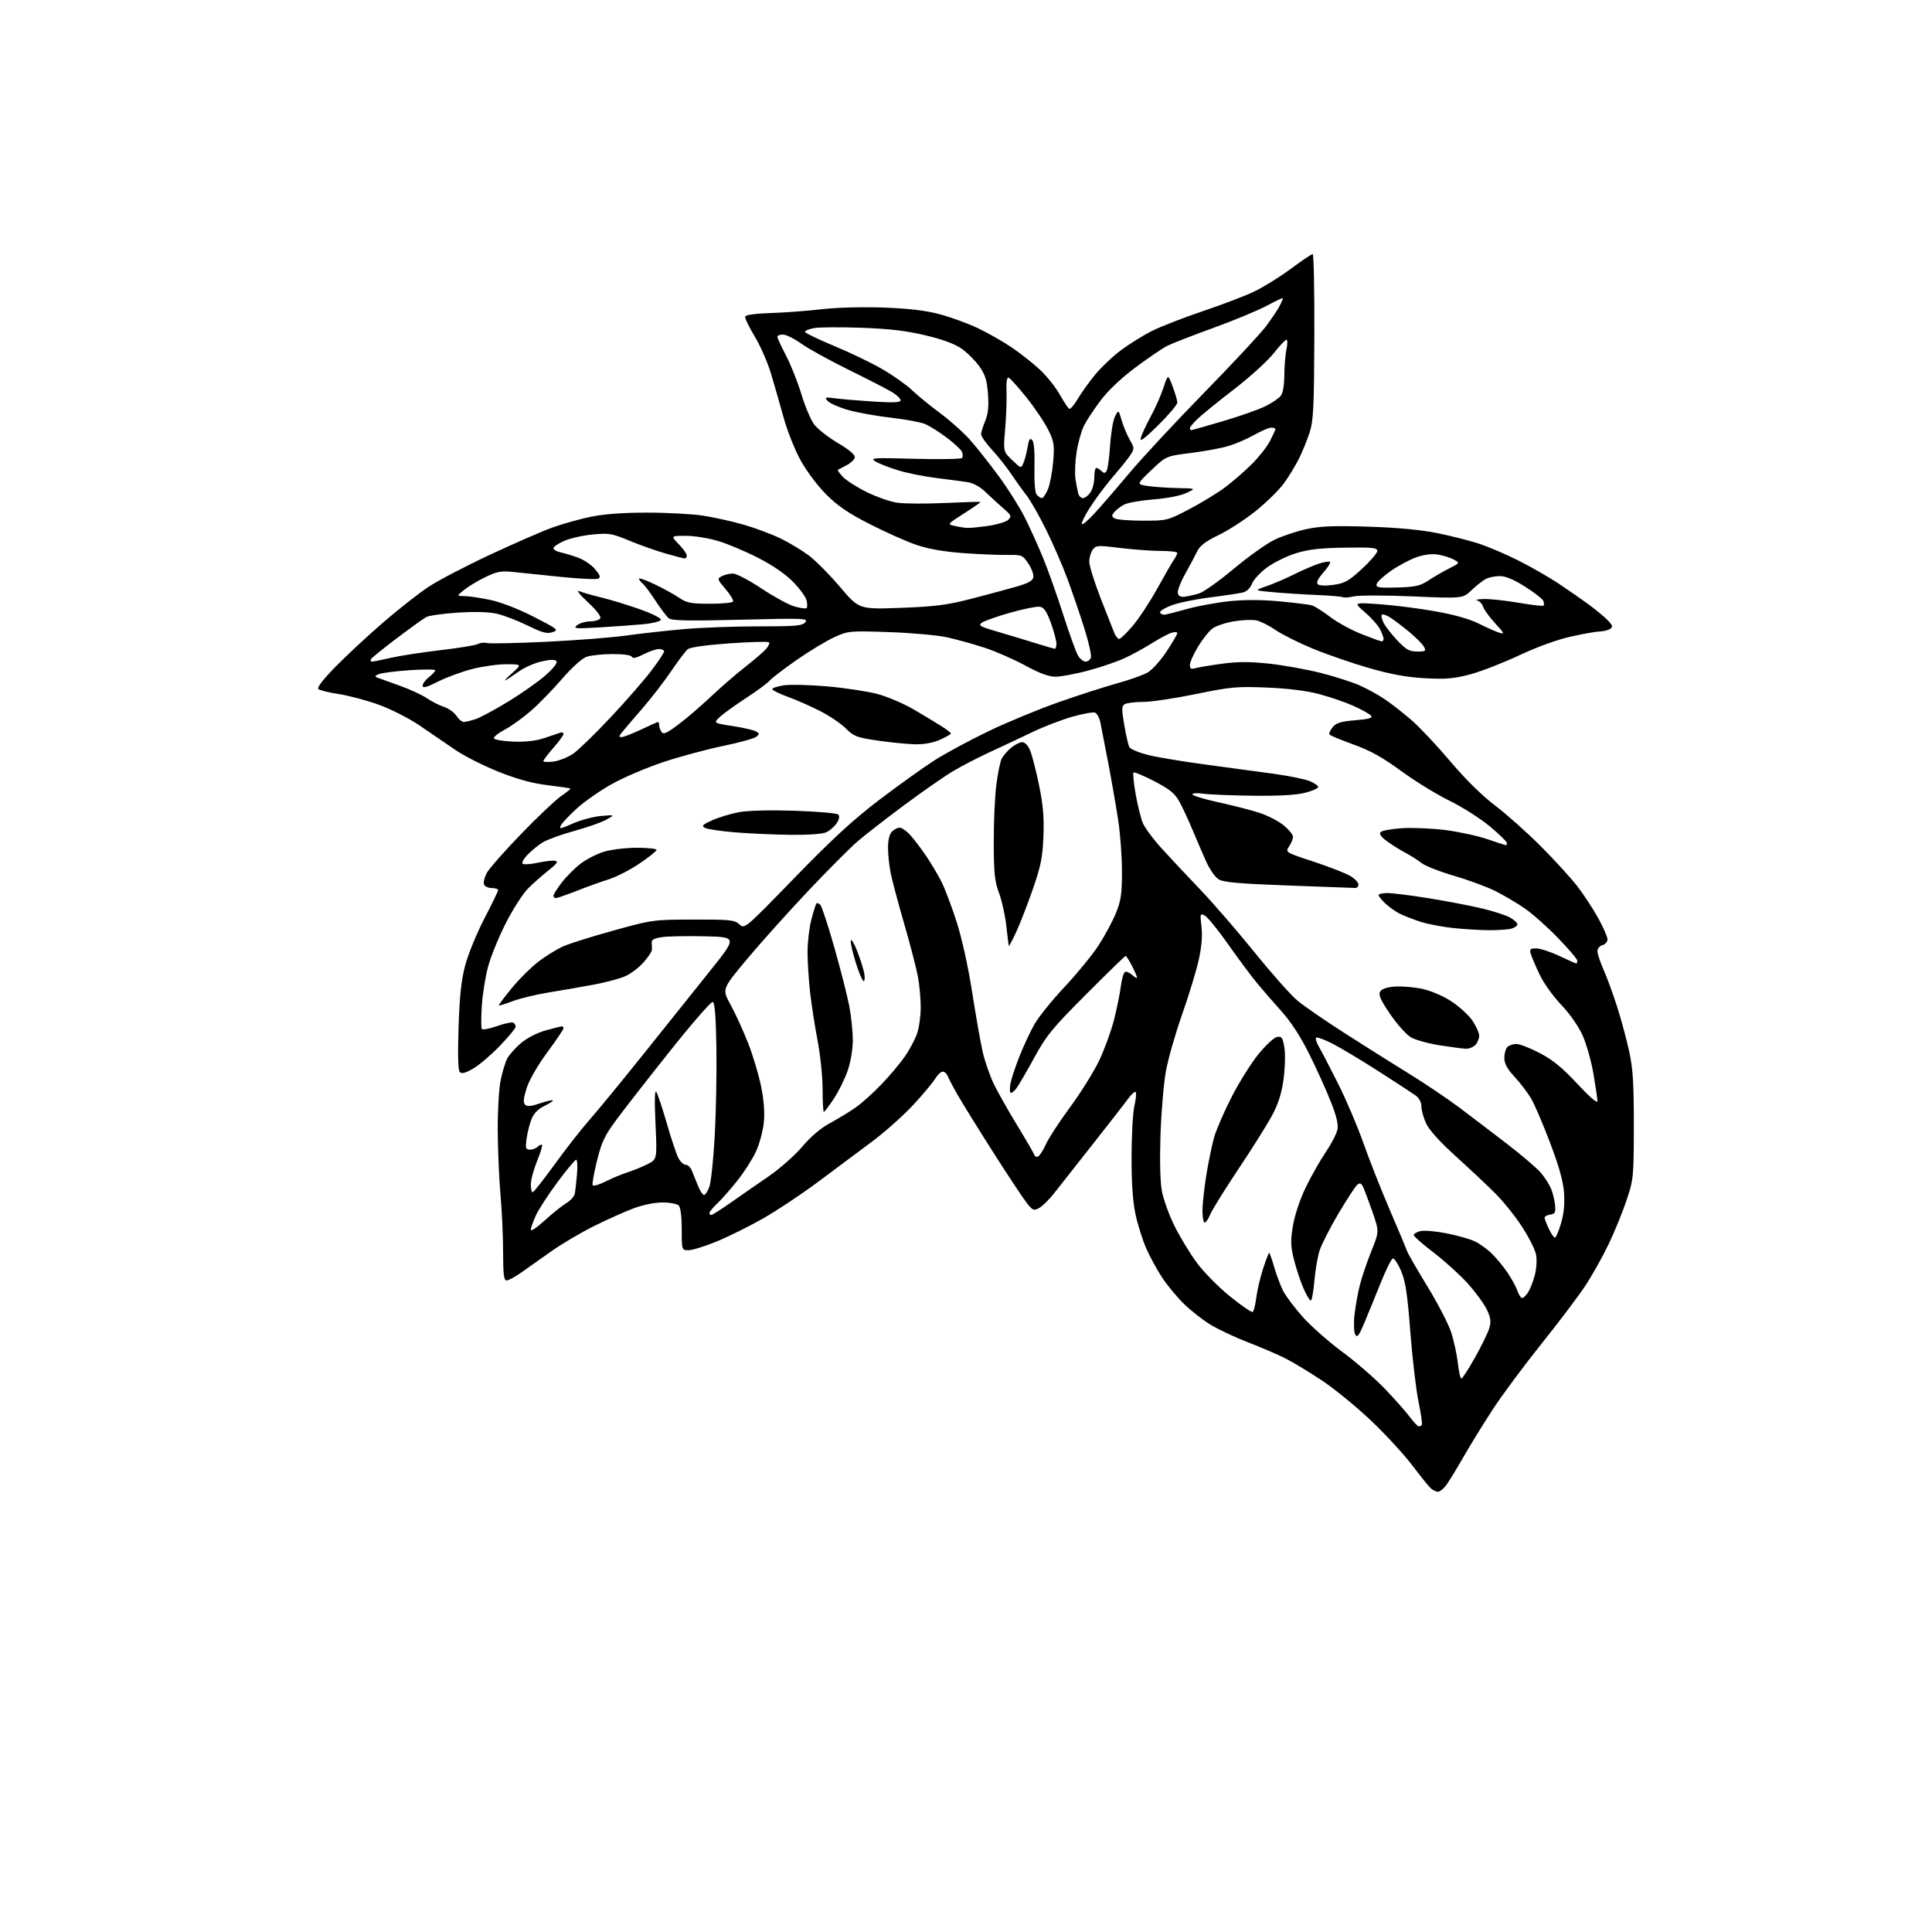 <?xml version="1.0" encoding="UTF-8" standalone="no"?>
<svg 
  version="1.1" 
  xmlns="http://www.w3.org/2000/svg" 
  xmlns:xlink="http://www.w3.org/1999/xlink" 
  xmlns:svg="http://www.w3.org/2000/svg"
  xmlns:rdf="http://www.w3.org/1999/02/22-rdf-syntax-ns#"
  xmlns:cc="http://creativecommons.org/ns#"
  xmlns:dc="http://purl.org/dc/elements/1.1/"
  viewBox="0 0 768 768"
  width="768"
  height="768"
>
<style>svg {background-color: white; }</style>"
<path stroke="none" fill="black" fill-rule="evenodd" d="M571.62,593.00C570.94,593.00 569.71,592.44 568.90,591.75C568.08,591.06 564.80,587.02 561.61,582.77C558.42,578.51 551.10,570.54 545.35,565.04C539.59,559.55 530.78,552.30 525.76,548.95C520.75,545.59 514.13,541.58 511.06,540.03C508.00,538.48 501.26,535.58 496.09,533.59C490.92,531.59 484.18,528.41 481.10,526.53C478.02,524.64 473.31,520.94 470.62,518.30C467.94,515.67 464.09,511.04 462.07,508.01C460.05,504.98 457.19,499.77 455.72,496.43C454.25,493.09 452.32,487.01 451.43,482.93C450.32,477.86 449.80,470.58 449.81,460.00C449.81,451.48 450.32,442.30 450.94,439.62C451.56,436.93 451.79,434.46 451.45,434.12C451.11,433.78 449.86,434.85 448.67,436.49C447.48,438.13 441.17,446.23 434.66,454.49C428.15,462.74 421.17,471.61 419.16,474.18C417.15,476.75 414.44,479.44 413.14,480.16C410.99,481.34 410.56,481.19 408.36,478.48C407.03,476.84 401.06,467.85 395.10,458.50C389.14,449.15 382.72,438.80 380.83,435.50C378.93,432.20 377.09,428.71 376.72,427.75C376.36,426.79 375.47,426.00 374.75,426.00C374.02,426.00 372.69,427.24 371.79,428.75C370.89,430.26 366.97,434.95 363.08,439.16C359.19,443.37 351.84,449.92 346.75,453.73C341.66,457.53 332.03,464.72 325.34,469.71C318.65,474.70 308.70,481.32 303.23,484.42C297.76,487.52 289.51,491.61 284.89,493.51C280.28,495.41 275.26,496.97 273.75,496.98C271.00,497.00 271.00,497.00 271.00,488.70C271.00,483.58 270.54,479.94 269.80,479.20C269.14,478.54 266.23,478.00 263.32,478.00C260.21,478.00 255.47,478.97 251.76,480.37C248.30,481.67 241.26,484.83 236.12,487.39C230.97,489.95 223.43,494.40 219.35,497.27C215.26,500.15 209.87,503.96 207.35,505.75C204.84,507.54 202.16,509.00 201.39,509.00C200.29,509.00 200.00,506.69 199.99,497.75C199.99,491.56 199.52,481.32 198.96,475.00C198.40,468.68 197.90,457.17 197.86,449.43C197.82,441.69 198.33,432.69 199.01,429.43C199.68,426.17 200.84,422.31 201.59,420.85C202.34,419.39 204.78,416.63 207.01,414.72C209.44,412.65 213.41,410.59 216.85,409.62C220.03,408.73 222.94,408.00 223.32,408.00C223.69,408.00 224.00,408.35 224.00,408.78C224.00,409.21 221.09,413.52 217.53,418.34C213.70,423.55 210.37,429.34 209.35,432.57C208.09,436.56 207.92,438.32 208.73,439.13C209.54,439.94 211.12,439.81 214.59,438.62C217.20,437.73 219.52,437.19 219.75,437.42C219.98,437.64 218.50,438.62 216.46,439.59C214.05,440.73 212.26,442.52 211.36,444.69C210.59,446.53 209.68,450.06 209.34,452.52C208.80,456.50 208.95,457.00 210.66,457.00C211.73,457.00 213.13,456.47 213.78,455.82C214.43,455.17 215.19,454.85 215.45,455.12C215.72,455.39 214.84,458.28 213.49,461.55C212.15,464.82 211.04,468.96 211.02,470.75C211.01,472.54 211.34,473.97 211.75,473.94C212.16,473.91 216.10,468.91 220.50,462.83C224.90,456.75 231.13,448.79 234.35,445.14C237.57,441.49 247.22,429.73 255.81,419.00C264.39,408.27 276.27,393.43 282.21,386.00C293.01,372.50 293.01,372.50 280.25,372.20C273.24,372.03 265.56,372.17 263.20,372.52C259.98,372.98 258.94,373.56 259.06,374.82C259.16,375.74 259.18,377.05 259.12,377.72C259.05,378.38 257.54,380.60 255.75,382.63C253.96,384.67 250.70,387.12 248.50,388.08C246.30,389.05 240.68,390.54 236.00,391.41C231.32,392.28 223.35,393.67 218.27,394.49C213.19,395.32 206.70,396.88 203.83,397.97C200.96,399.06 198.49,399.82 198.32,399.66C198.16,399.49 200.49,396.37 203.50,392.72C206.51,389.07 211.36,384.28 214.28,382.08C217.20,379.87 221.60,377.19 224.05,376.12C226.50,375.04 235.47,372.23 244.00,369.87C259.26,365.64 259.75,365.57 275.64,365.54C290.18,365.50 291.99,365.69 293.90,367.42C296.03,369.34 296.03,369.34 315.89,348.89C330.81,333.53 339.19,325.82 349.62,317.89C357.25,312.09 367.10,305.04 371.50,302.23C375.90,299.43 385.57,294.21 393.00,290.64C400.43,287.07 413.02,281.86 421.00,279.07C428.98,276.27 439.43,272.91 444.24,271.59C449.05,270.27 454.45,268.34 456.24,267.30C458.03,266.26 461.41,262.50 463.75,258.95C466.08,255.40 467.99,252.13 468.00,251.68C468.00,251.23 466.99,251.16 465.75,251.52C464.51,251.88 461.02,253.73 458.00,255.64C454.98,257.54 450.06,260.24 447.07,261.62C444.08,263.00 437.55,265.23 432.57,266.57C427.58,267.90 421.75,269.00 419.60,269.00C416.87,269.00 413.25,267.66 407.54,264.55C403.06,262.11 395.81,258.93 391.44,257.50C387.07,256.07 380.35,254.20 376.50,253.35C372.65,252.50 362.25,251.57 353.39,251.27C337.57,250.74 337.17,250.78 331.56,253.35C328.41,254.79 321.69,258.86 316.61,262.39C311.54,265.93 306.74,269.61 305.94,270.57C305.15,271.53 300.90,274.66 296.50,277.53C292.10,280.39 287.40,283.80 286.06,285.09C283.62,287.43 283.62,287.43 291.20,288.61C295.37,289.25 299.53,290.20 300.45,290.71C301.92,291.53 301.94,291.80 300.65,292.88C299.84,293.55 293.85,295.20 287.34,296.55C280.83,297.90 270.10,300.80 263.50,303.00C256.90,305.20 247.71,309.14 243.07,311.75C238.43,314.36 232.23,318.70 229.28,321.38C226.34,324.07 223.49,327.08 222.96,328.08C222.11,329.66 222.72,329.57 227.74,327.35C230.91,325.95 235.97,324.60 239.00,324.35C244.50,323.90 244.50,323.90 241.00,325.85C239.07,326.92 233.32,328.94 228.22,330.33C223.11,331.73 217.49,333.77 215.72,334.87C213.95,335.96 211.23,338.19 209.67,339.82C208.06,341.50 207.27,343.05 207.83,343.40C208.38,343.74 211.11,343.53 213.89,342.93C216.68,342.33 219.74,342.00 220.70,342.18C222.03,342.44 221.39,343.35 218.03,346.01C215.60,347.93 211.97,351.13 209.96,353.13C207.95,355.13 204.01,361.24 201.20,366.71C198.39,372.18 195.18,380.00 194.07,384.08C192.96,388.16 191.81,395.26 191.53,399.85C191.24,404.44 191.23,408.56 191.51,409.02C191.79,409.47 194.51,408.97 197.56,407.89C200.61,406.82 203.53,406.21 204.05,406.53C204.57,406.85 205.00,407.58 205.00,408.15C205.00,408.71 202.19,412.10 198.75,415.69C195.31,419.27 190.56,423.34 188.18,424.73C185.13,426.52 183.56,426.96 182.80,426.20C182.09,425.49 181.92,419.58 182.29,408.32C182.71,395.58 183.36,389.56 184.99,383.50C186.18,379.10 189.59,370.81 192.57,365.08C195.56,359.35 198.00,354.29 198.00,353.83C198.00,353.37 196.86,353.00 195.47,353.00C194.08,353.00 192.69,352.37 192.40,351.59C192.10,350.81 192.57,348.80 193.44,347.12C194.31,345.43 200.40,338.49 206.98,331.69C213.55,324.88 220.75,318.06 222.98,316.51C225.21,314.97 226.92,313.59 226.77,313.45C226.62,313.31 222.55,312.72 217.72,312.13C211.60,311.39 205.69,309.77 198.22,306.80C192.32,304.46 184.57,300.54 181.00,298.10C177.43,295.65 171.09,291.32 166.92,288.48C162.69,285.60 155.48,281.91 150.62,280.16C145.83,278.42 138.66,276.51 134.70,275.91C130.74,275.31 127.07,274.40 126.54,273.89C125.93,273.32 128.54,269.95 133.54,264.87C137.92,260.41 146.43,252.52 152.45,247.32C158.48,242.13 166.49,235.83 170.26,233.33C174.03,230.82 185.08,225.05 194.81,220.50C204.54,215.95 215.71,211.09 219.63,209.68C223.55,208.28 230.30,206.38 234.63,205.47C239.86,204.36 247.37,203.79 257.00,203.78C264.98,203.77 275.10,204.31 279.50,204.98C283.90,205.66 291.23,207.29 295.78,208.61C300.33,209.93 306.90,212.39 310.37,214.09C313.84,215.78 318.89,218.83 321.59,220.87C324.29,222.91 329.88,228.55 334.00,233.41C341.50,242.23 341.50,242.23 358.00,241.63C371.73,241.12 376.43,240.52 386.00,238.05C392.32,236.42 400.43,234.24 404.00,233.21C408.88,231.80 410.57,230.84 410.79,229.37C410.95,228.30 410.03,225.86 408.74,223.96C406.50,220.64 406.17,220.50 400.45,220.60C397.18,220.66 389.32,220.33 382.98,219.87C375.27,219.31 369.11,218.24 364.34,216.62C360.42,215.28 352.10,211.59 345.86,208.40C337.29,204.04 333.01,201.13 328.44,196.56C325.02,193.15 320.57,187.21 318.24,182.97C315.96,178.82 312.92,171.17 311.49,165.97C310.05,160.76 307.80,152.90 306.48,148.50C305.16,144.10 302.24,137.44 299.98,133.70C297.72,129.95 296.03,126.41 296.23,125.82C296.44,125.17 300.59,124.61 306.54,124.43C312.02,124.25 321.05,123.58 326.62,122.93C332.49,122.24 342.77,121.96 351.12,122.26C361.23,122.62 367.87,123.41 373.50,124.90C377.90,126.07 384.74,128.56 388.69,130.44C392.65,132.31 398.72,135.77 402.19,138.12C405.66,140.48 410.70,144.45 413.38,146.95C416.06,149.45 419.59,153.86 421.22,156.75C422.86,159.64 424.56,162.23 425.00,162.50C425.45,162.78 426.93,161.09 428.31,158.75C429.68,156.41 432.76,152.09 435.15,149.15C437.54,146.21 442.20,141.77 445.50,139.29C448.80,136.81 454.42,133.31 458.00,131.52C461.57,129.74 470.63,126.22 478.12,123.70C485.61,121.18 494.73,117.71 498.40,115.97C502.06,114.24 508.65,110.17 513.04,106.91C517.42,103.66 521.37,101.00 521.81,101.00C522.24,101.00 522.54,115.74 522.47,133.75C522.36,162.23 522.11,167.22 520.56,172.00C519.58,175.03 517.65,179.75 516.27,182.50C514.88,185.25 512.21,189.62 510.31,192.22C508.42,194.81 503.43,199.71 499.21,203.10C495.00,206.49 488.36,210.80 484.46,212.68C479.15,215.24 476.99,216.89 475.83,219.30C474.98,221.06 472.83,225.09 471.07,228.25C469.30,231.41 468.01,234.78 468.20,235.75C468.44,236.96 469.31,237.41 471.02,237.19C472.39,237.02 474.95,236.43 476.73,235.87C478.50,235.31 484.66,230.93 490.40,226.13C496.14,221.33 503.39,216.16 506.50,214.63C509.62,213.11 515.39,211.17 519.33,210.33C524.91,209.14 530.38,208.92 544.00,209.36C555.58,209.73 564.86,210.60 571.44,211.94C576.91,213.05 584.33,214.93 587.94,216.12C591.55,217.31 598.51,220.28 603.41,222.73C608.31,225.18 615.52,229.30 619.44,231.89C623.35,234.49 629.02,238.44 632.03,240.67C635.04,242.90 638.38,245.72 639.46,246.93C641.13,248.80 641.20,249.26 639.96,250.05C639.16,250.55 637.38,250.99 636.00,251.01C634.62,251.03 629.48,251.93 624.57,253.02C619.09,254.23 611.09,257.13 603.85,260.53C597.37,263.57 588.56,266.99 584.28,268.11C577.91,269.79 574.67,270.06 566.39,269.60C559.14,269.20 552.86,268.05 544.12,265.53C537.43,263.61 527.38,260.14 521.80,257.82C516.22,255.51 509.58,252.18 507.03,250.43C504.49,248.68 501.08,246.97 499.46,246.62C497.83,246.27 493.80,246.43 490.51,246.98C487.21,247.53 483.38,248.80 482.01,249.82C480.63,250.83 478.04,254.08 476.25,257.04C474.46,259.99 473.00,263.27 473.00,264.32C473.00,265.83 473.48,266.10 475.25,265.60C476.49,265.24 481.27,264.45 485.89,263.83C492.12,262.99 496.93,262.99 504.62,263.83C510.32,264.45 519.49,266.10 525.01,267.50C530.53,268.90 537.50,271.13 540.50,272.46C543.49,273.78 548.09,276.33 550.72,278.13C553.35,279.92 558.11,283.66 561.29,286.44C564.48,289.22 571.36,296.56 576.59,302.74C582.56,309.80 589.14,316.28 594.29,320.18C598.81,323.60 607.02,330.92 612.55,336.45C618.07,341.98 624.67,349.23 627.22,352.57C629.76,355.91 633.45,361.57 635.42,365.15C637.39,368.74 639.00,372.46 639.00,373.43C639.00,374.39 638.10,375.42 637.00,375.71C635.90,376.00 635.00,377.07 635.00,378.09C635.00,379.11 636.11,382.46 637.47,385.54C638.84,388.61 641.26,395.27 642.87,400.32C644.48,405.37 646.63,413.32 647.64,418.00C649.12,424.78 649.49,430.75 649.47,447.50C649.45,467.84 649.36,468.77 646.62,477.00C645.07,481.68 641.86,489.55 639.49,494.50C637.12,499.45 632.97,506.88 630.26,511.00C627.55,515.12 619.64,525.60 612.68,534.28C605.73,542.96 596.99,554.73 593.27,560.45C589.55,566.17 584.25,574.79 581.50,579.59C578.75,584.40 575.68,589.39 574.68,590.67C573.68,591.95 572.30,593.00 571.62,593.00zM563.95,567.00C564.35,567.00 564.90,566.77 565.19,566.48C565.47,566.20 564.89,562.03 563.89,557.23C562.90,552.43 561.43,539.95 560.63,529.50C559.47,514.34 558.73,509.43 556.94,505.22C555.71,502.31 554.23,500.09 553.65,500.28C553.06,500.48 550.88,504.88 548.80,510.07C546.72,515.26 543.82,522.36 542.35,525.85C540.18,531.04 539.52,531.89 538.73,530.48C538.19,529.51 538.06,526.09 538.44,522.63C538.81,519.26 539.78,513.92 540.58,510.77C541.39,507.62 543.45,501.54 545.16,497.27C548.28,489.50 548.28,489.50 545.49,481.50C543.95,477.10 542.28,472.68 541.78,471.69C541.07,470.29 540.55,470.13 539.50,471.00C538.75,471.62 535.41,476.74 532.07,482.38C528.73,488.02 525.36,494.63 524.57,497.06C523.78,499.50 522.84,504.99 522.48,509.25C522.12,513.51 521.47,517.00 521.04,517.00C520.60,517.00 519.27,514.72 518.07,511.94C516.87,509.15 515.19,504.03 514.33,500.56C513.02,495.26 512.97,493.12 513.98,487.14C514.68,482.99 516.79,476.69 519.05,472.01C521.19,467.60 524.76,461.30 526.99,458.02C529.22,454.74 531.31,450.70 531.64,449.05C532.07,446.92 531.28,443.61 528.95,437.77C527.15,433.22 523.31,424.75 520.43,418.96C516.99,412.04 513.18,406.18 509.34,401.93C506.13,398.36 501.67,393.21 499.42,390.47C497.18,387.74 492.10,380.90 488.14,375.27C484.18,369.64 480.04,364.56 478.95,363.98C477.06,362.96 477.00,363.16 477.61,368.35C478.04,372.00 477.68,376.36 476.50,381.64C475.54,385.96 472.58,395.68 469.91,403.24C467.25,410.80 464.35,420.93 463.48,425.74C462.60,430.56 461.63,441.93 461.32,451.00C460.98,461.28 461.18,469.76 461.87,473.50C462.48,476.80 464.77,483.10 466.96,487.50C469.16,491.90 473.17,498.49 475.89,502.14C478.61,505.80 484.51,511.76 489.01,515.39C493.51,519.02 497.54,521.78 497.97,521.52C498.39,521.26 499.04,518.67 499.40,515.77C499.77,512.87 500.99,507.69 502.12,504.25C503.24,500.81 504.32,498.00 504.51,498.00C504.70,498.00 505.61,500.57 506.52,503.72C507.44,506.87 509.04,511.11 510.08,513.16C511.13,515.21 514.61,519.85 517.83,523.47C521.04,527.09 528.14,533.36 533.59,537.39C539.04,541.42 546.67,548.04 550.55,552.11C554.43,556.17 558.88,561.19 560.42,563.25C561.97,565.31 563.56,567.00 563.95,567.00zM580.92,548.00C581.32,548.00 583.77,544.21 586.37,539.58C588.97,534.95 591.52,529.68 592.04,527.88C592.78,525.26 592.57,523.73 590.97,520.45C589.87,518.17 586.44,513.51 583.35,510.09C580.25,506.68 574.18,501.19 569.86,497.89C565.54,494.60 562.00,491.49 562.00,490.97C562.00,490.46 563.17,489.74 564.61,489.38C566.05,489.02 570.71,489.42 574.98,490.26C579.26,491.10 584.32,492.53 586.23,493.44C588.15,494.35 591.18,496.52 592.96,498.27C594.75,500.01 597.53,503.37 599.16,505.73C600.78,508.09 602.58,511.37 603.15,513.01C603.73,514.66 604.59,516.00 605.07,516.00C605.56,516.00 606.61,514.99 607.42,513.75C608.23,512.51 609.43,509.46 610.09,506.96C610.77,504.43 611.00,500.82 610.62,498.79C610.25,496.80 607.70,491.73 604.96,487.53C602.22,483.34 597.39,477.34 594.22,474.20C591.06,471.07 584.02,464.47 578.60,459.55C572.34,453.89 568.05,449.12 566.89,446.55C565.87,444.32 565.03,441.28 565.02,439.80C565.01,438.16 564.12,436.46 562.75,435.48C561.51,434.59 554.88,430.26 548.00,425.85C541.12,421.44 532.87,416.49 529.65,414.85C526.43,413.21 523.51,412.15 523.17,412.50C522.82,412.85 523.38,414.56 524.40,416.31C525.42,418.07 528.86,424.68 532.03,431.00C535.20,437.32 539.69,447.88 542.00,454.45C544.32,461.03 549.02,472.95 552.46,480.95C555.89,488.95 559.01,496.37 559.39,497.44C559.77,498.50 563.40,504.80 567.46,511.44C571.52,518.07 575.73,526.20 576.82,529.50C577.91,532.80 579.11,538.31 579.50,541.75C579.88,545.19 580.52,548.00 580.92,548.00zM618.11,492.00C618.52,492.00 619.61,489.41 620.54,486.25C621.69,482.32 622.06,478.44 621.72,474.00C621.38,469.50 619.65,463.37 616.12,454.11C613.32,446.74 609.94,438.87 608.61,436.61C607.27,434.35 604.34,430.51 602.09,428.08C599.11,424.87 598.00,422.82 598.00,420.53C598.00,418.81 598.54,416.86 599.20,416.20C599.86,415.54 601.48,415.00 602.80,415.00C604.13,415.00 608.34,416.65 612.17,418.66C617.33,421.37 621.18,424.53 627.06,430.88C631.91,436.10 635.00,438.77 635.00,437.72C635.00,436.77 634.28,431.85 633.41,426.78C632.53,421.70 630.57,414.80 629.05,411.45C627.42,407.86 623.94,402.90 620.60,399.42C617.47,396.16 613.63,390.80 612.07,387.50C610.50,384.20 608.91,380.49 608.54,379.25C607.95,377.29 608.23,377.00 610.68,377.00C612.23,377.00 616.35,378.35 619.84,380.00C623.33,381.65 626.36,383.00 626.59,383.00C626.82,383.00 627.00,382.50 627.00,381.89C627.00,381.27 623.51,377.17 619.25,372.78C614.99,368.38 609.02,363.09 606.00,361.03C602.98,358.96 597.78,355.90 594.47,354.23C591.15,352.56 583.75,349.82 578.03,348.15C572.31,346.48 566.48,344.19 565.07,343.06C563.66,341.93 560.70,340.06 558.50,338.89C556.30,337.72 553.00,335.65 551.17,334.27C548.87,332.55 548.15,331.45 548.86,330.74C549.43,330.17 553.27,329.49 557.40,329.22C561.54,328.96 569.24,329.29 574.52,329.95C579.80,330.62 587.32,332.25 591.23,333.58C595.15,334.91 598.50,336.00 598.68,336.00C598.85,336.00 599.00,335.58 599.00,335.08C599.00,334.57 595.96,331.61 592.25,328.51C588.54,325.40 581.33,320.82 576.23,318.32C571.12,315.82 562.45,310.49 556.95,306.46C549.46,300.99 544.67,298.33 537.94,295.92C532.99,294.15 528.73,292.37 528.47,291.96C528.22,291.54 528.80,290.24 529.76,289.06C531.14,287.36 533.00,286.79 538.75,286.31C544.32,285.85 545.77,285.42 544.99,284.48C544.43,283.81 541.31,282.07 538.06,280.61C534.82,279.15 528.63,277.03 524.33,275.90C519.29,274.57 511.87,273.65 503.50,273.31C491.65,272.83 489.16,273.06 475.43,275.89C467.14,277.60 457.69,279.01 454.43,279.02C451.17,279.02 447.86,279.44 447.07,279.93C445.86,280.70 445.84,281.94 446.91,288.17C447.60,292.20 448.50,296.16 448.91,296.96C449.33,297.76 452.65,299.17 456.30,300.09C459.95,301.01 470.26,302.73 479.22,303.92C488.17,305.11 500.42,306.76 506.43,307.60C512.44,308.44 518.85,309.75 520.68,310.51C522.50,311.27 524.00,312.33 524.00,312.85C524.00,313.37 521.64,314.41 518.75,315.15C515.25,316.05 508.33,316.44 498.00,316.31C489.48,316.21 480.59,315.84 478.25,315.50C475.91,315.16 474.00,315.28 474.00,315.77C474.00,316.27 478.61,317.67 484.25,318.90C489.89,320.13 497.22,322.00 500.53,323.07C503.85,324.14 508.24,326.40 510.28,328.08C512.33,329.77 514.00,331.80 514.00,332.61C514.00,333.41 513.30,335.13 512.45,336.44C510.90,338.80 510.90,338.80 522.20,342.53C528.42,344.57 534.96,347.13 536.75,348.21C538.54,349.28 540.00,350.80 540.00,351.58C540.00,352.36 539.44,352.99 538.75,352.98C538.06,352.97 526.08,352.53 512.11,352.00C491.92,351.24 486.23,350.73 484.33,349.48C483.01,348.62 480.87,345.57 479.57,342.70C478.28,339.84 475.81,334.12 474.10,330.00C472.38,325.88 469.97,320.70 468.74,318.50C466.97,315.35 464.86,313.65 458.81,310.52C454.58,308.34 450.88,306.79 450.58,307.09C450.28,307.39 450.67,311.26 451.44,315.68C452.22,320.10 453.50,325.27 454.29,327.16C455.08,329.05 458.36,333.50 461.58,337.05C464.80,340.60 471.74,348.00 477.00,353.50C482.26,359.00 492.07,370.33 498.80,378.68C505.54,387.03 513.18,395.62 515.78,397.78C518.37,399.94 526.80,405.75 534.50,410.68C542.20,415.62 553.69,422.85 560.03,426.76C566.37,430.66 575.37,436.72 580.03,440.22C584.69,443.72 593.29,450.27 599.15,454.77C605.00,459.28 611.03,464.43 612.55,466.23C614.06,468.03 615.87,470.85 616.56,472.50C617.25,474.15 617.97,477.07 618.16,479.00C618.45,481.99 618.17,482.55 616.25,482.82C615.01,483.00 614.00,483.54 614.00,484.04C614.00,484.53 614.76,486.52 615.69,488.47C616.61,490.41 617.71,492.00 618.11,492.00zM216.55,485.13C219.61,482.33 223.45,479.26 225.09,478.29C226.74,477.31 228.26,475.62 228.48,474.51C228.70,473.40 229.10,469.91 229.37,466.75C229.63,463.59 229.49,461.00 229.04,461.00C228.60,461.00 225.24,465.03 221.58,469.96C217.93,474.89 214.06,480.85 212.99,483.21C211.92,485.57 211.03,488.11 211.02,488.85C211.01,489.59 213.50,487.92 216.55,485.13zM478.88,486.00C478.40,486.00 478.00,483.86 478.00,481.25C478.01,478.64 478.70,472.23 479.55,467.00C480.40,461.78 481.80,455.03 482.66,452.00C483.53,448.98 486.66,441.77 489.62,436.00C492.58,430.23 497.38,422.57 500.29,419.00C503.25,415.37 506.52,412.36 507.72,412.19C509.57,411.92 509.96,412.52 510.59,416.69C510.99,419.36 510.81,425.00 510.18,429.38C509.35,435.08 508.03,439.10 505.41,443.88C503.42,447.52 497.43,457.02 492.10,465.00C486.78,472.98 481.82,480.96 481.09,482.75C480.36,484.54 479.36,486.00 478.88,486.00zM282.75,482.98C283.16,482.97 286.65,480.75 290.50,478.05C294.35,475.35 301.13,470.64 305.57,467.60C310.00,464.55 316.02,459.23 318.94,455.78C322.31,451.80 326.31,448.40 329.88,446.48C332.97,444.82 337.52,442.06 340.00,440.34C342.48,438.63 347.23,434.36 350.56,430.86C353.89,427.36 358.07,422.37 359.85,419.76C361.63,417.15 363.74,413.16 364.54,410.89C365.34,408.61 366.00,403.96 366.00,400.56C366.00,397.15 365.52,391.70 364.93,388.43C364.34,385.17 361.90,375.75 359.51,367.50C357.12,359.25 354.68,350.12 354.08,347.20C353.49,344.29 353.00,339.71 353.00,337.02C353.00,333.92 353.57,331.57 354.57,330.57C355.44,329.71 356.81,329.00 357.62,329.00C358.43,329.00 360.25,330.24 361.66,331.75C363.08,333.26 365.92,336.98 367.98,340.00C370.04,343.02 372.86,347.75 374.24,350.50C375.63,353.25 378.35,360.45 380.29,366.50C382.40,373.08 384.88,384.34 386.46,394.50C387.92,403.85 389.80,414.51 390.65,418.20C391.50,421.88 393.44,427.50 394.96,430.70C396.49,433.89 400.68,441.33 404.28,447.23C407.88,453.13 411.00,458.50 411.22,459.16C411.44,459.82 412.14,460.03 412.78,459.64C413.42,459.24 414.80,457.02 415.84,454.71C416.88,452.39 421.21,445.77 425.46,440.00C429.71,434.23 434.89,425.90 436.98,421.50C439.07,417.10 441.69,409.90 442.81,405.50C443.93,401.10 445.15,395.14 445.52,392.25C445.89,389.36 446.62,386.73 447.16,386.40C447.69,386.07 449.00,386.59 450.06,387.56C451.13,388.52 452.00,389.00 452.00,388.62C452.00,388.23 451.09,386.14 449.98,383.96C448.87,381.78 447.74,380.00 447.46,380.00C447.19,380.00 440.11,386.88 431.73,395.29C418.19,408.88 415.90,411.68 411.08,420.54C408.10,426.02 404.89,431.50 403.96,432.72C403.03,433.93 402.00,434.67 401.68,434.35C401.36,434.03 401.37,432.35 401.69,430.63C402.02,428.91 403.61,424.12 405.22,420.00C406.84,415.88 409.53,410.09 411.21,407.15C412.89,404.21 418.32,397.48 423.28,392.21C428.23,386.93 434.30,379.51 436.75,375.72C439.21,371.92 442.29,366.17 443.61,362.93C445.61,358.01 446.00,355.31 446.00,346.51C446.00,340.72 445.34,331.60 444.53,326.24C443.72,320.88 441.94,310.65 440.58,303.50C439.21,296.35 437.79,289.00 437.41,287.16C437.03,285.33 436.07,283.58 435.29,283.28C434.50,282.98 430.40,283.72 426.18,284.93C421.96,286.13 414.90,288.85 410.50,290.97C406.10,293.08 398.54,296.64 393.70,298.87C388.85,301.10 382.10,304.59 378.70,306.64C375.29,308.68 366.65,314.70 359.50,320.01C352.35,325.32 344.02,331.78 341.00,334.37C337.98,336.97 329.04,345.93 321.14,354.29C313.24,362.66 302.33,374.83 296.89,381.34C287.00,393.17 287.00,393.17 290.39,399.34C292.26,402.73 295.38,409.55 297.33,414.50C299.28,419.45 301.63,427.29 302.56,431.92C303.68,437.51 304.04,442.35 303.62,446.33C303.28,449.63 301.88,454.77 300.51,457.76C299.15,460.74 295.81,465.95 293.11,469.34C290.40,472.73 286.79,476.82 285.09,478.44C283.39,480.05 282.00,481.74 282.00,482.19C282.00,482.63 282.34,482.99 282.75,482.98zM279.85,475.00C280.38,475.00 281.34,473.54 281.99,471.75C282.64,469.96 283.60,460.85 284.12,451.50C284.63,442.15 284.93,426.44 284.78,416.58C284.58,404.14 284.15,398.55 283.34,398.28C282.71,398.07 275.27,406.58 266.82,417.20C258.36,427.81 248.76,440.10 245.49,444.50C240.35,451.40 239.22,453.73 237.31,461.42C236.09,466.33 235.32,470.72 235.60,471.16C235.88,471.61 238.22,470.92 240.80,469.63C243.39,468.33 247.30,466.70 249.50,466.00C251.70,465.30 255.24,463.86 257.36,462.79C261.22,460.85 261.22,460.85 260.57,446.67C260.13,437.08 260.24,433.01 260.92,434.09C261.47,434.96 263.34,440.59 265.07,446.59C266.80,452.59 268.85,458.74 269.63,460.25C270.41,461.76 271.72,463.00 272.55,463.00C273.37,463.00 274.47,464.01 274.98,465.25C275.50,466.49 276.60,469.19 277.41,471.25C278.23,473.31 279.33,475.00 279.85,475.00zM327.49,442.00C327.22,442.00 327.00,437.97 327.00,433.05C327.00,428.13 326.11,419.47 325.03,413.80C323.94,408.14 322.59,399.45 322.03,394.50C321.47,389.55 321.01,382.33 321.01,378.46C321.00,374.59 321.69,368.76 322.54,365.50C323.39,362.25 324.30,359.37 324.56,359.11C324.82,358.85 325.51,359.11 326.09,359.69C326.68,360.28 329.18,367.90 331.66,376.63C334.14,385.36 336.80,395.80 337.58,399.84C338.36,403.87 339.00,409.99 339.00,413.43C339.00,417.11 338.16,422.12 336.97,425.59C335.86,428.84 333.38,433.86 331.46,436.75C329.55,439.64 327.76,442.00 327.49,442.00zM582.68,416.90C581.48,416.85 576.82,416.23 572.32,415.53C567.82,414.83 562.65,413.40 560.85,412.34C559.04,411.29 555.33,407.13 552.60,403.11C548.70,397.36 547.86,395.44 548.67,394.14C549.35,393.07 551.41,392.39 554.60,392.18C557.30,392.00 562.13,392.40 565.33,393.08C568.70,393.79 573.57,395.86 576.83,397.98C579.95,399.99 583.74,403.44 585.25,405.63C586.76,407.82 588.00,410.56 588.00,411.73C588.00,412.90 587.29,414.56 586.43,415.43C585.56,416.29 583.88,416.96 582.68,416.90zM343.31,390.00C342.84,390.00 341.41,386.64 340.14,382.52C338.86,378.41 338.00,374.51 338.22,373.84C338.44,373.18 339.58,375.08 340.75,378.07C341.92,381.06 343.16,384.96 343.52,386.75C343.87,388.54 343.78,390.00 343.31,390.00zM403.95,370.50C402.42,373.80 401.10,376.27 401.01,376.00C400.93,375.73 400.48,372.12 400.02,368.00C399.57,363.88 398.26,358.02 397.13,355.00C395.40,350.39 395.06,347.15 395.03,334.97C395.01,326.98 395.47,316.67 396.05,312.06C396.63,307.45 397.59,302.74 398.18,301.59C398.77,300.44 400.44,298.50 401.88,297.29C403.32,296.07 405.31,295.06 406.30,295.04C407.42,295.01 408.63,296.27 409.50,298.35C410.27,300.19 411.86,306.38 413.04,312.10C414.65,319.95 415.08,324.95 414.78,332.50C414.44,340.87 413.75,344.30 410.55,353.50C408.45,359.55 405.48,367.20 403.95,370.50zM592.00,369.77C588.42,369.75 581.95,369.36 577.61,368.90C573.28,368.44 567.43,367.32 564.61,366.40C561.80,365.48 558.15,364.06 556.50,363.25C554.85,362.44 552.26,360.61 550.75,359.20C549.24,357.78 548.00,356.26 548.00,355.81C548.00,355.37 549.59,355.00 551.54,355.00C553.48,355.00 560.80,355.92 567.79,357.04C574.78,358.16 584.33,359.98 589.00,361.09C593.67,362.20 598.81,363.87 600.40,364.80C602.00,365.74 603.27,366.95 603.21,367.50C603.16,368.05 602.08,368.79 600.81,369.15C599.54,369.51 595.58,369.79 592.00,369.77zM220.97,357.00C220.44,357.00 220.00,356.58 220.00,356.08C220.00,355.57 221.48,353.22 223.28,350.86C225.08,348.49 228.48,345.09 230.82,343.30C233.17,341.52 237.40,339.36 240.23,338.53C243.05,337.69 248.88,337.00 253.18,337.00C257.48,337.00 261.00,337.38 261.00,337.84C261.00,338.30 257.96,340.73 254.25,343.24C250.54,345.75 245.03,348.59 242.00,349.54C238.97,350.49 233.23,352.56 229.22,354.14C225.22,355.71 221.51,357.00 220.97,357.00zM314.20,331.86C307.77,331.78 297.86,331.34 292.18,330.87C286.51,330.41 281.11,329.60 280.18,329.07C278.79,328.29 279.31,327.76 283.20,326.04C285.79,324.89 290.51,323.46 293.70,322.86C297.23,322.19 305.90,321.97 315.85,322.28C324.84,322.57 332.65,323.25 333.19,323.79C333.85,324.45 333.64,325.62 332.58,327.24C331.70,328.59 329.83,330.21 328.44,330.85C326.92,331.54 321.22,331.94 314.20,331.86zM220.07,302.72C222.31,302.42 225.82,301.01 227.87,299.59C229.92,298.17 236.59,291.69 242.70,285.19C248.80,278.69 256.09,270.34 258.90,266.63C261.70,262.93 264.00,259.47 264.00,258.95C264.00,258.43 263.08,258.00 261.96,258.00C260.84,258.00 258.04,258.96 255.75,260.13C253.00,261.53 251.46,261.87 251.21,261.13C250.98,260.43 248.07,260.00 243.57,260.00C239.57,260.00 234.90,260.49 233.19,261.08C231.35,261.73 227.39,265.28 223.46,269.83C219.82,274.05 214.28,279.75 211.14,282.50C208.00,285.25 203.31,288.62 200.72,290.00C198.12,291.37 196.15,292.95 196.33,293.50C196.51,294.05 199.93,294.63 203.93,294.80C208.79,294.99 212.92,294.53 216.35,293.40C219.18,292.47 222.06,291.50 222.75,291.25C223.44,290.99 224.00,291.22 224.00,291.75C224.00,292.28 222.20,294.76 220.00,297.26C217.80,299.76 216.00,302.13 216.00,302.54C216.00,302.94 217.83,303.02 220.07,302.72zM364.00,295.87C360.98,295.82 354.27,295.17 349.11,294.42C340.58,293.18 339.40,292.73 336.27,289.60C334.37,287.70 329.82,284.61 326.16,282.73C322.50,280.84 316.69,278.28 313.25,277.03C309.81,275.78 307.00,274.39 307.00,273.94C307.00,273.49 309.07,272.81 311.60,272.43C314.14,272.05 321.90,272.24 328.85,272.85C335.81,273.45 344.76,274.81 348.75,275.86C352.74,276.91 359.26,279.69 363.25,282.04C367.24,284.38 372.19,287.37 374.25,288.67C376.31,289.97 378.00,291.27 378.00,291.56C378.00,291.86 376.09,292.97 373.75,294.03C371.08,295.24 367.46,295.92 364.00,295.87zM247.13,293.00C247.88,293.00 251.35,291.65 254.84,290.00C258.33,288.35 261.36,287.00 261.59,287.00C261.82,287.00 262.01,287.56 262.02,288.25C262.02,288.94 262.44,290.14 262.94,290.93C263.67,292.09 264.96,291.53 269.67,288.00C272.88,285.60 278.65,280.65 282.50,277.00C286.35,273.36 292.43,268.09 296.00,265.30C299.57,262.50 303.36,259.27 304.41,258.10C305.46,256.94 306.03,255.69 305.67,255.33C305.31,254.97 298.25,255.16 289.98,255.74C280.43,256.42 274.36,257.29 273.35,258.12C272.48,258.85 269.52,262.77 266.77,266.84C264.02,270.91 258.79,277.67 255.14,281.87C251.49,286.07 247.88,290.29 247.13,291.25C245.96,292.73 245.96,293.00 247.13,293.00zM184.37,287.00C185.10,287.00 187.23,286.48 189.10,285.85C190.97,285.22 196.89,282.03 202.25,278.75C207.61,275.48 214.27,270.76 217.06,268.26C220.34,265.30 221.77,263.37 221.14,262.74C220.50,262.10 218.39,262.19 215.10,262.98C212.32,263.64 208.34,265.41 206.27,266.90C204.20,268.39 201.82,269.97 201.00,270.40C200.18,270.84 201.30,269.60 203.50,267.64C207.50,264.08 207.50,264.08 201.41,264.04C198.06,264.02 191.92,264.87 187.77,265.93C183.61,266.99 177.47,269.25 174.11,270.95C169.55,273.25 168.00,273.66 168.00,272.59C168.00,271.79 169.12,270.26 170.50,269.18C171.88,268.10 173.00,266.88 173.00,266.46C173.00,266.05 168.48,266.03 162.95,266.41C157.43,266.79 151.92,267.48 150.70,267.95C149.00,268.61 148.84,268.93 150.00,269.37C150.82,269.68 154.79,271.11 158.80,272.54C162.82,273.96 167.68,276.20 169.60,277.50C171.52,278.81 174.61,280.38 176.47,280.99C178.32,281.60 180.56,283.20 181.44,284.55C182.32,285.90 183.64,287.00 184.37,287.00zM147.88,263.00C148.43,263.00 151.79,262.32 155.34,261.50C158.90,260.67 167.77,259.31 175.05,258.46C182.34,257.61 189.05,256.51 189.98,256.01C190.92,255.51 192.57,255.34 193.66,255.62C194.74,255.90 205.28,255.68 217.07,255.12C228.86,254.56 243.22,253.44 249.00,252.63C254.78,251.82 265.12,250.67 272.00,250.07C278.88,249.47 292.21,248.98 301.63,248.99C316.39,249.00 318.94,248.77 320.13,247.34C321.40,245.79 319.60,245.72 294.45,246.35C273.39,246.87 267.06,246.74 265.84,245.76C264.98,245.07 262.63,241.95 260.60,238.84C258.58,235.73 256.27,232.64 255.46,231.97C254.66,231.30 254.00,230.43 254.00,230.03C254.00,229.63 256.79,230.63 260.21,232.26C263.63,233.88 268.00,236.29 269.94,237.61C272.99,239.68 274.63,240.00 282.17,240.00C286.96,240.00 291.12,239.62 291.41,239.14C291.70,238.67 290.36,236.45 288.44,234.20C285.10,230.29 285.03,230.06 286.90,229.05C287.98,228.47 289.98,228.00 291.34,228.00C292.69,228.00 297.79,230.66 302.65,233.90C307.52,237.15 313.42,240.37 315.76,241.06C318.10,241.75 320.29,242.04 320.63,241.71C320.96,241.37 320.96,239.98 320.62,238.61C320.27,237.24 317.86,233.95 315.25,231.28C312.30,228.27 307.09,224.68 301.50,221.82C296.55,219.28 289.42,216.26 285.64,215.10C281.87,213.95 276.05,213.00 272.70,213.00C266.61,213.00 266.61,213.00 269.80,216.30C271.56,218.11 273.00,220.14 273.00,220.80C273.00,221.46 272.66,222.00 272.25,222.00C271.83,222.00 268.38,221.11 264.57,220.02C260.77,218.93 254.27,216.63 250.13,214.91C243.24,212.04 242.02,211.84 235.56,212.47C231.67,212.84 226.59,213.99 224.25,215.02C221.91,216.05 220.00,217.35 220.00,217.92C220.00,218.50 221.24,219.23 222.75,219.55C224.26,219.87 227.40,220.81 229.72,221.64C232.04,222.47 235.12,224.54 236.55,226.24C238.53,228.60 238.84,229.50 237.83,230.02C237.10,230.40 230.43,230.09 223.00,229.33C215.57,228.57 206.98,227.68 203.91,227.36C199.15,226.87 197.50,227.18 192.82,229.47C189.80,230.95 186.02,233.24 184.41,234.55C181.50,236.93 181.50,236.93 184.68,236.96C186.44,236.98 191.04,237.67 194.92,238.48C199.12,239.37 206.09,242.07 212.16,245.18C221.78,250.10 222.19,250.44 219.63,251.29C217.42,252.03 215.58,251.54 209.71,248.65C205.74,246.70 200.25,244.59 197.50,243.97C194.30,243.24 188.72,243.08 182.00,243.53C176.22,243.90 170.60,244.69 169.50,245.27C168.40,245.85 163.14,249.62 157.82,253.65C152.49,257.67 147.85,261.43 147.51,261.98C147.16,262.54 147.33,263.00 147.88,263.00zM431.55,263.00C432.38,263.00 433.33,262.31 433.65,261.46C433.98,260.62 432.80,255.33 431.02,249.71C429.25,244.10 426.22,235.22 424.28,230.00C422.35,224.78 418.53,216.00 415.81,210.50C413.09,205.00 409.62,198.93 408.12,197.00C406.61,195.07 403.87,191.25 402.02,188.50C400.18,185.75 396.72,181.38 394.33,178.79C391.95,176.20 390.00,173.45 390.00,172.66C390.00,171.88 390.73,169.50 391.62,167.37C392.79,164.57 393.10,161.62 392.74,156.66C392.35,151.21 391.66,148.98 389.35,145.69C387.75,143.42 384.58,140.25 382.31,138.65C379.55,136.71 374.74,134.93 367.84,133.29C360.22,131.47 353.50,130.69 342.30,130.29C333.94,130.00 325.50,130.06 323.55,130.43C321.60,130.79 320.00,131.46 320.00,131.90C320.00,132.35 325.14,134.84 331.42,137.45C337.70,140.05 346.36,144.21 350.67,146.70C354.98,149.19 360.30,152.96 362.50,155.06C364.70,157.17 369.78,161.32 373.79,164.29C377.80,167.26 383.22,172.13 385.82,175.10C388.43,178.07 393.53,184.55 397.17,189.50C400.80,194.45 405.38,201.72 407.35,205.66C409.33,209.60 412.55,216.73 414.53,221.49C416.50,226.26 420.15,236.54 422.65,244.33C425.14,252.12 427.82,259.51 428.61,260.75C429.40,261.99 430.72,263.00 431.55,263.00zM563.36,259.00C566.68,259.00 566.97,258.80 566.06,257.12C565.51,256.08 562.90,253.45 560.28,251.27C557.65,249.09 554.25,246.50 552.72,245.52C551.19,244.53 549.65,244.02 549.30,244.37C548.95,244.72 549.30,246.22 550.08,247.72C550.86,249.21 553.34,252.36 555.58,254.71C558.95,258.26 560.30,259.00 563.36,259.00zM419.25,257.90C419.66,257.95 419.97,256.99 419.94,255.75C419.91,254.51 418.90,250.80 417.69,247.50C416.01,242.89 414.98,241.43 413.27,241.18C412.05,241.01 406.77,242.08 401.53,243.57C396.30,245.05 391.24,246.84 390.29,247.53C388.80,248.62 389.56,249.07 396.04,250.96C400.14,252.16 406.88,254.19 411.00,255.47C415.12,256.75 418.84,257.84 419.25,257.90zM549.25,254.97C549.66,254.98 550.00,254.53 550.00,253.95C550.00,253.37 549.34,251.62 548.53,250.05C547.72,248.48 545.01,245.46 542.52,243.33C538.00,239.46 538.00,239.46 548.25,240.17C553.89,240.56 563.83,241.81 570.34,242.97C577.99,244.32 584.17,246.06 587.84,247.90C590.95,249.46 594.62,251.09 596.00,251.51C598.22,252.20 598.04,251.79 594.36,247.79C592.09,245.31 589.93,242.35 589.57,241.21C589.20,240.07 588.14,238.93 587.20,238.68C586.27,238.43 587.47,238.18 589.88,238.12C592.28,238.05 598.50,238.72 603.68,239.61C608.87,240.49 613.33,241.01 613.58,240.75C613.84,240.50 613.80,239.65 613.51,238.88C613.21,238.11 609.96,235.57 606.29,233.24C601.84,230.41 598.49,229.00 596.24,229.00C594.39,229.00 591.89,229.50 590.68,230.12C589.48,230.73 586.92,232.74 585.00,234.58C581.49,237.93 581.49,237.93 561.69,237.08C550.79,236.62 540.24,236.61 538.25,237.06C536.25,237.51 534.26,237.66 533.84,237.40C533.42,237.14 528.67,236.74 523.29,236.51C517.90,236.28 510.12,235.78 506.00,235.40C498.50,234.71 498.50,234.71 503.50,233.00C506.25,232.06 511.20,229.93 514.50,228.28C517.80,226.63 522.22,224.72 524.32,224.04C526.42,223.36 528.39,223.06 528.70,223.37C529.01,223.68 527.82,225.58 526.06,227.59C523.95,229.99 523.18,231.58 523.83,232.23C524.42,232.82 526.93,232.92 530.04,232.49C534.54,231.88 536.11,231.00 541.38,226.15C544.75,223.06 547.50,219.84 547.50,219.01C547.50,217.73 545.53,217.53 534.61,217.70C524.84,217.84 520.11,218.39 515.11,219.94C511.47,221.07 506.31,223.62 503.63,225.60C500.94,227.58 498.27,230.48 497.68,232.04C497.02,233.77 495.61,235.13 494.07,235.52C492.67,235.87 486.80,236.75 481.01,237.48C475.23,238.20 468.32,239.63 465.65,240.65C462.98,241.67 460.95,242.95 461.15,243.50C461.34,244.05 462.18,244.42 463.00,244.33C463.82,244.23 467.88,243.21 472.00,242.05C476.12,240.90 483.62,239.52 488.66,238.99C494.64,238.37 501.58,238.38 508.66,239.05C514.62,239.60 520.40,240.32 521.50,240.64C522.60,240.97 525.84,243.02 528.71,245.20C531.57,247.39 537.20,250.47 541.21,252.05C545.22,253.64 548.84,254.95 549.25,254.97zM444.90,254.00C445.42,254.00 447.85,251.64 450.30,248.75C452.76,245.86 457.13,239.22 460.01,234.00C462.90,228.78 465.87,223.61 466.63,222.53C467.38,221.44 468.00,220.21 468.00,219.78C468.00,219.35 465.05,219.00 461.44,219.00C457.83,219.00 450.57,218.47 445.31,217.82C436.35,216.72 435.64,216.77 434.37,218.51C433.61,219.54 433.00,221.69 433.00,223.28C433.00,224.87 435.04,231.42 437.53,237.84C440.03,244.25 442.49,250.51 443.01,251.75C443.53,252.99 444.38,254.00 444.90,254.00zM238.50,249.39C228.55,249.98 227.68,249.89 229.44,248.52C230.51,247.68 232.84,247.00 234.63,247.00C236.42,247.00 238.21,246.47 238.61,245.82C239.06,245.10 237.12,242.58 233.62,239.32C230.45,236.37 228.93,234.43 230.20,234.97C231.47,235.51 235.43,236.65 239.00,237.50C242.57,238.36 249.45,240.46 254.29,242.17C259.23,243.91 262.91,245.76 262.71,246.39C262.50,247.00 259.45,247.78 255.92,248.12C252.39,248.46 244.55,249.03 238.50,249.39zM555.42,233.54C562.61,233.34 564.54,232.91 567.75,230.79C569.84,229.40 573.53,227.26 575.96,226.02C580.37,223.77 580.37,223.77 577.94,222.45C576.60,221.72 573.82,220.83 571.77,220.48C569.38,220.06 566.31,220.41 563.27,221.44C560.64,222.33 556.02,224.77 553.00,226.87C549.98,228.97 547.36,231.39 547.20,232.24C546.94,233.55 548.19,233.75 555.42,233.54zM384.50,209.86C385.60,209.92 389.38,209.54 392.91,209.03C396.44,208.52 400.00,207.43 400.83,206.60C402.18,205.25 401.99,204.78 399.08,202.29C397.29,200.76 394.13,197.86 392.06,195.86C389.54,193.43 387.01,192.03 384.40,191.63C382.26,191.30 376.68,190.56 372.00,189.99C367.32,189.41 360.57,188.05 357.00,186.96C353.43,185.87 349.38,184.28 348.00,183.43C345.71,182.01 347.00,181.93 363.73,182.38C373.76,182.65 382.20,182.49 382.48,182.03C382.77,181.56 382.74,180.49 382.42,179.65C382.09,178.80 379.37,176.25 376.36,173.98C373.35,171.71 369.45,169.26 367.69,168.54C365.94,167.82 359.91,166.70 354.29,166.06C348.67,165.42 341.09,164.07 337.43,163.05C333.77,162.04 330.04,160.43 329.14,159.49C327.60,157.87 327.79,157.80 332.50,158.40C335.25,158.74 342.11,159.31 347.75,159.66C355.21,160.12 358.00,159.97 358.00,159.13C358.00,158.49 356.54,157.06 354.75,155.96C352.96,154.85 345.20,150.85 337.50,147.07C329.80,143.28 321.25,138.57 318.50,136.59C315.75,134.62 312.49,133.00 311.25,133.00C310.01,133.00 309.00,133.39 309.00,133.86C309.00,134.33 310.56,137.72 312.48,141.38C314.39,145.05 317.14,151.98 318.59,156.78C320.04,161.57 322.31,166.95 323.64,168.72C324.97,170.50 329.22,173.82 333.08,176.11C337.70,178.86 339.99,180.82 339.79,181.86C339.62,182.72 338.14,184.12 336.49,184.97C334.85,185.81 333.31,186.61 333.08,186.75C332.85,186.89 333.74,188.16 335.06,189.56C336.38,190.97 340.62,193.68 344.48,195.58C348.34,197.49 353.75,199.39 356.50,199.82C359.25,200.24 367.80,200.30 375.50,199.95C383.20,199.60 389.63,199.41 389.78,199.52C389.94,199.64 387.01,201.68 383.28,204.06C376.50,208.38 376.50,208.38 379.50,209.07C381.15,209.45 383.40,209.81 384.50,209.86zM434.77,204.42C437.37,201.62 443.65,194.37 448.72,188.31C453.79,182.25 467.22,167.80 478.56,156.21C489.90,144.61 500.97,132.73 503.17,129.81C505.36,126.89 507.80,123.28 508.58,121.80C509.36,120.31 510.00,118.86 510.00,118.57C510.00,118.28 507.19,119.57 503.75,121.44C500.31,123.31 490.72,127.30 482.42,130.31C474.13,133.31 465.80,136.56 463.92,137.52C462.04,138.48 456.40,142.32 451.39,146.05C445.73,150.27 440.50,155.23 437.55,159.15C434.94,162.61 431.97,167.10 430.94,169.11C429.92,171.13 428.58,175.84 427.98,179.60C427.39,183.35 427.18,188.24 427.52,190.46C427.86,192.68 428.37,195.29 428.64,196.25C428.91,197.21 429.75,198.00 430.51,198.00C431.27,198.00 432.59,197.00 433.44,195.78C434.30,194.56 435.00,191.86 435.00,189.78C435.00,187.70 435.36,186.00 435.80,186.00C436.24,186.00 437.16,186.56 437.84,187.24C438.83,188.23 439.25,188.21 439.90,187.16C440.35,186.44 440.97,181.86 441.29,176.99C441.60,172.13 442.49,166.95 443.25,165.49C444.64,162.85 444.64,162.85 445.90,167.17C446.60,169.55 448.05,173.02 449.12,174.87C450.94,178.01 450.96,178.41 449.46,180.70C448.57,182.06 446.42,184.82 444.67,186.83C442.92,188.85 440.10,192.30 438.41,194.50C436.71,196.70 434.13,200.40 432.66,202.73C431.20,205.06 430.01,207.53 430.02,208.23C430.03,208.93 432.17,207.21 434.77,204.42zM454.23,206.98C463.85,207.00 464.05,206.95 472.73,202.42C477.55,199.90 483.98,195.98 487.00,193.71C490.02,191.45 494.81,187.29 497.64,184.47C500.47,181.65 503.73,177.49 504.89,175.21C506.05,172.94 507.00,170.84 507.00,170.54C507.00,170.24 506.25,170.00 505.33,170.00C504.41,170.00 501.34,171.31 498.51,172.91C495.67,174.51 491.07,176.49 488.28,177.32C485.50,178.15 478.79,179.39 473.37,180.07C463.53,181.31 463.53,181.31 457.66,186.90C451.78,192.50 451.78,192.50 456.14,193.18C458.54,193.55 463.88,193.92 468.00,194.01C475.50,194.16 475.50,194.16 471.58,195.99C469.29,197.05 463.87,198.11 458.58,198.52C453.59,198.91 448.34,199.83 446.93,200.55C445.51,201.28 443.74,202.61 442.99,203.51C441.84,204.90 441.85,205.29 443.06,206.06C443.85,206.56 448.88,206.98 454.23,206.98zM414.17,198.00C414.68,198.00 415.76,196.43 416.56,194.50C417.37,192.58 418.31,187.65 418.65,183.55C419.22,176.82 419.03,175.59 416.66,170.80C415.22,167.89 411.34,162.13 408.04,158.01C404.75,153.89 401.56,150.35 400.96,150.15C400.24,149.91 399.95,151.78 400.10,155.65C400.23,158.87 399.99,165.55 399.57,170.50C398.80,179.50 398.80,179.50 402.35,182.90C405.91,186.30 405.91,186.30 406.89,183.90C407.43,182.58 408.16,179.75 408.51,177.62C408.98,174.70 409.42,174.02 410.29,174.89C411.03,175.63 411.36,179.47 411.22,185.66C411.08,191.64 411.42,195.80 412.12,196.64C412.74,197.39 413.66,198.00 414.17,198.00zM460.40,169.03C454.64,174.68 452.96,175.89 453.50,174.00C453.89,172.62 455.68,168.80 457.47,165.50C459.27,162.20 461.53,157.06 462.50,154.09C464.27,148.68 464.27,148.68 466.13,153.59C467.16,156.29 468.00,159.19 468.00,160.03C468.00,160.86 464.58,164.91 460.40,169.03zM473.52,171.00C473.81,171.00 479.55,169.37 486.27,167.38C493.00,165.40 500.55,162.73 503.06,161.46C505.57,160.19 508.27,158.38 509.06,157.42C509.98,156.32 510.51,153.31 510.54,149.10C510.56,145.47 510.95,140.81 511.40,138.75C511.85,136.68 511.84,135.03 511.36,135.06C510.89,135.09 508.58,137.55 506.23,140.52C503.88,143.50 496.91,149.83 490.73,154.60C484.55,159.36 478.04,164.64 476.25,166.33C474.46,168.01 473.00,169.75 473.00,170.20C473.00,170.64 473.24,171.00 473.52,171.00z" />

</svg>
